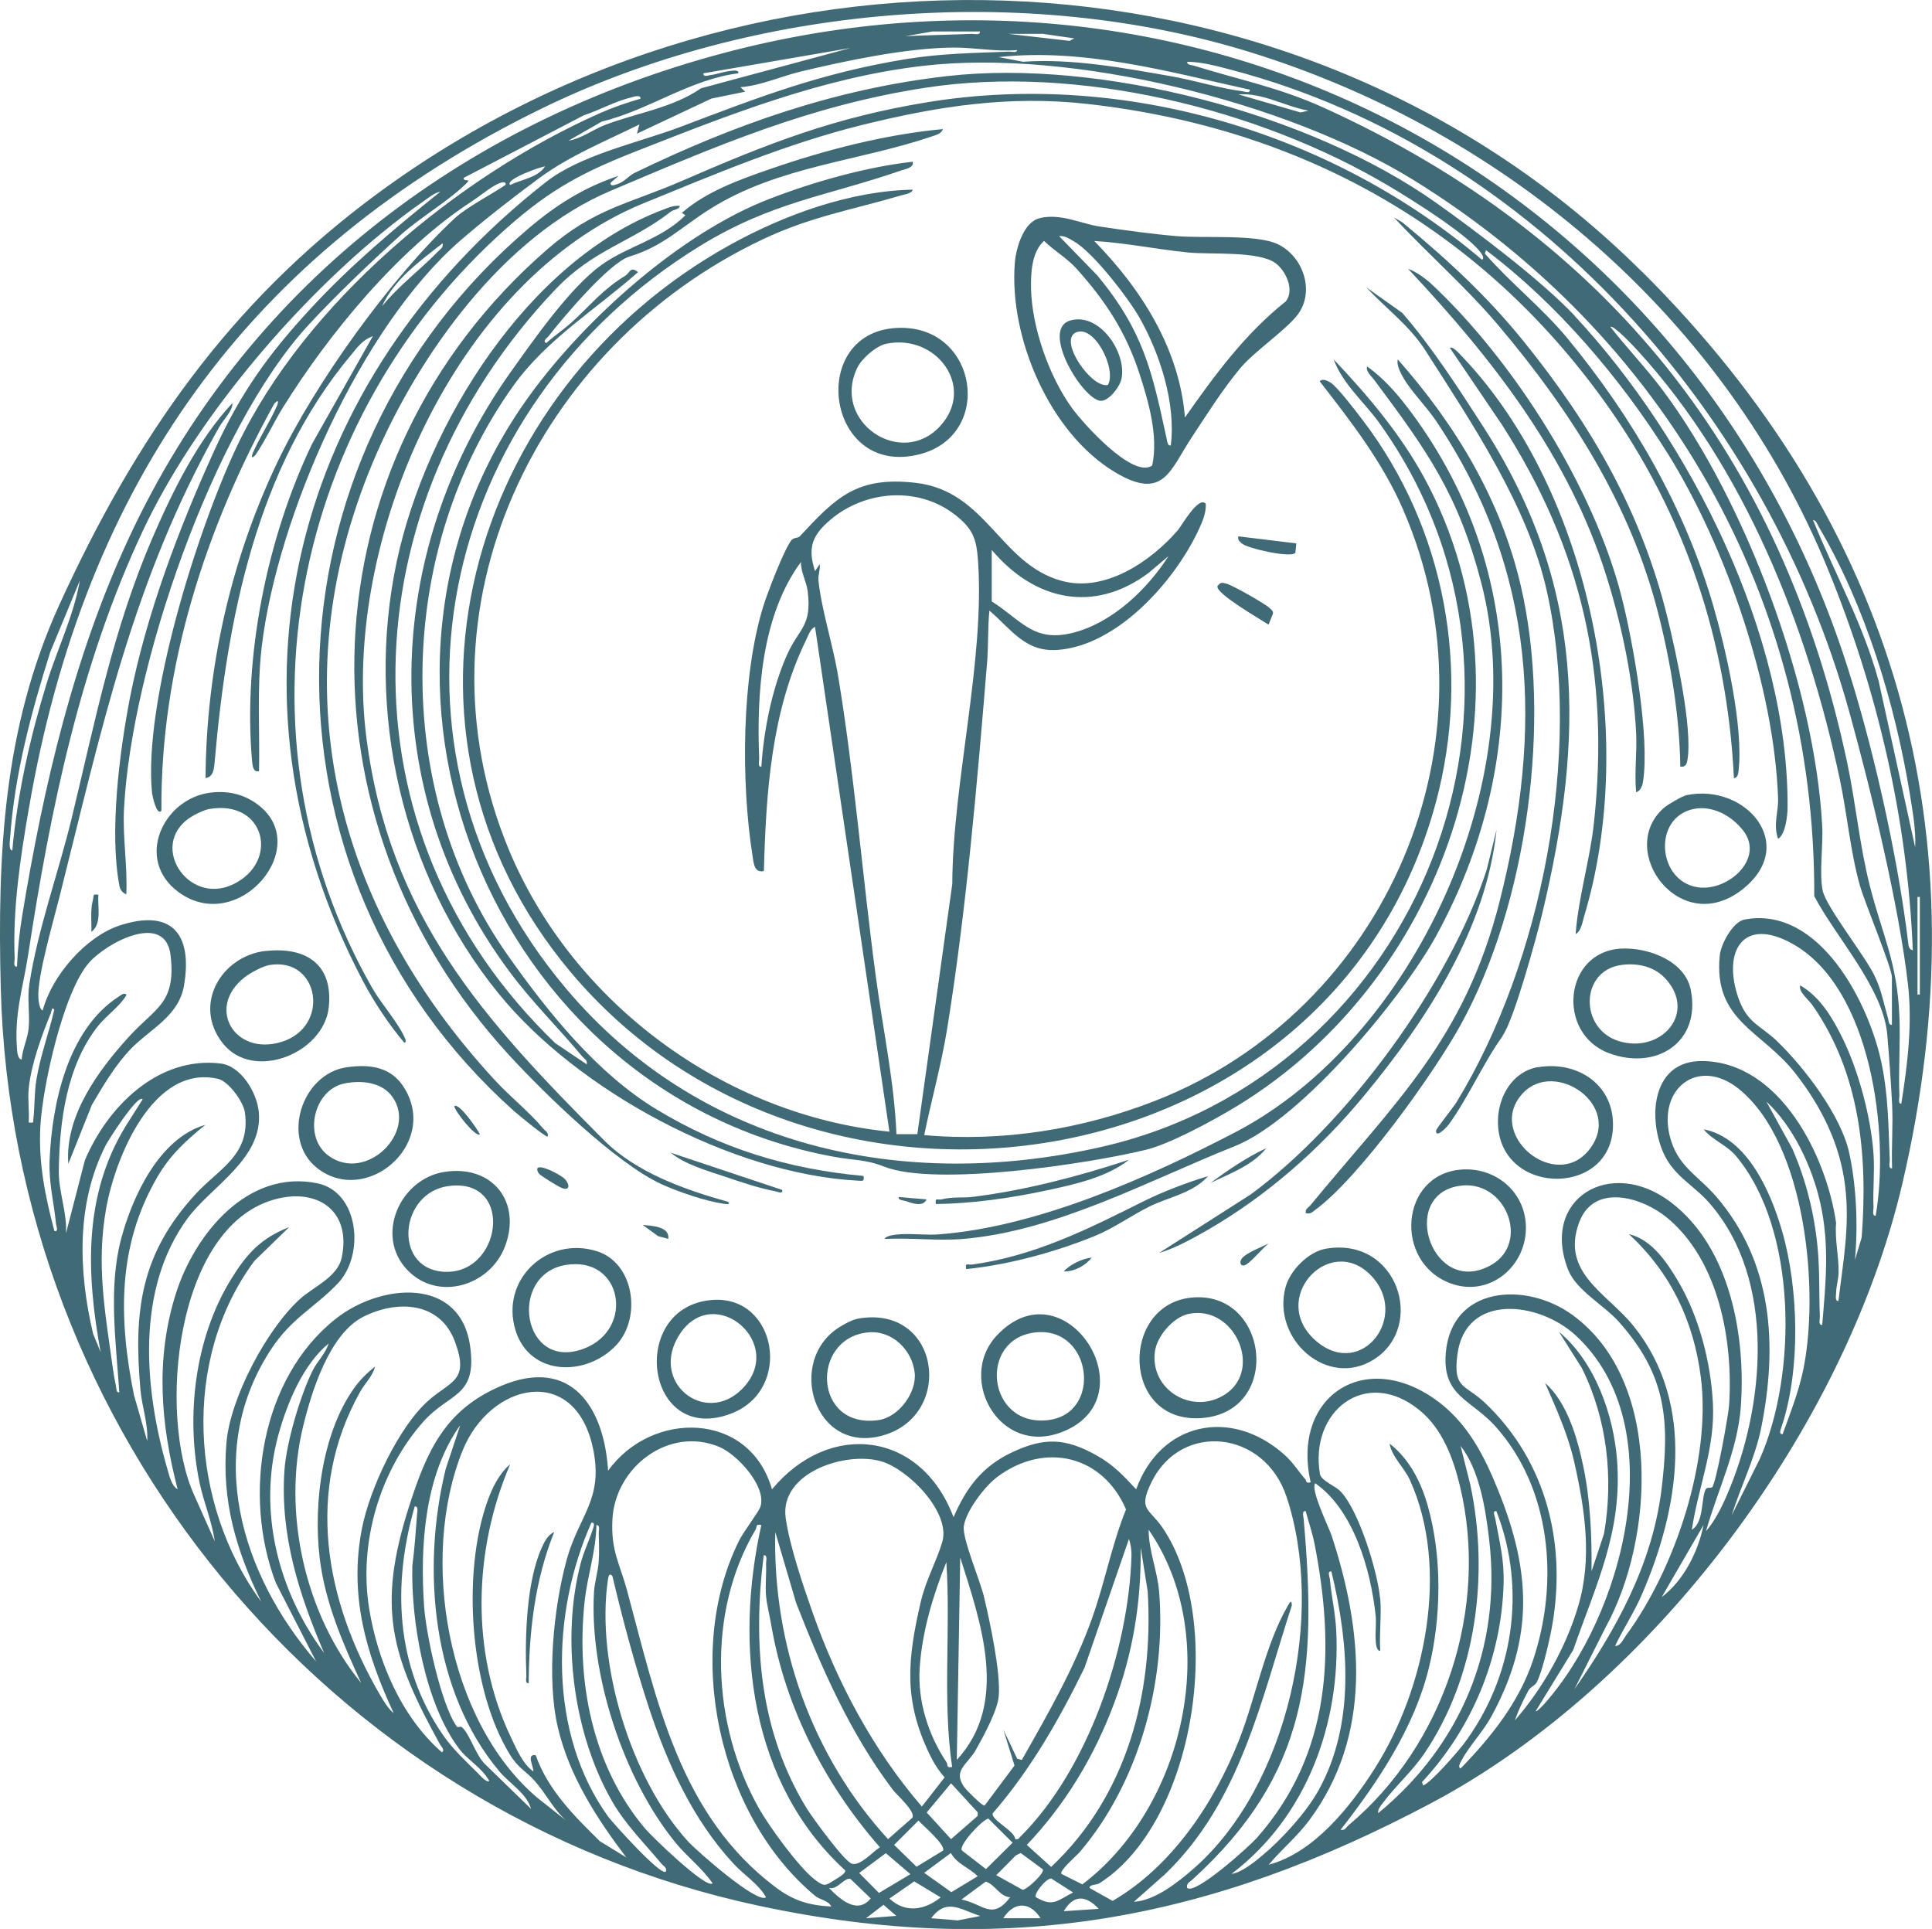<?xml version="1.0" encoding="UTF-8"?>
<svg id="Ebene_2" data-name="Ebene 2" xmlns="http://www.w3.org/2000/svg" viewBox="0 0 123.88 123.68">
  <defs>
    <style>
      .cls-1 {
        fill: #406a75;
      }
    </style>
  </defs>
  <g id="Ebene_1-2" data-name="Ebene 1">
    <g>
      <path class="cls-1" d="M105.3,17.43c16.25,16.18,21.95,36.05,16.66,58.54-3.69,15.65-15.96,32.08-30.17,39.63s-27.32,9.98-43.14,6.59C20.96,116.27.79,91.69.05,63.39c-.22-8.56.15-16.69,3.74-24.58,4.87-10.69,10.89-19.39,20.43-26.41,24.37-17.94,59.4-16.54,81.08,5.04ZM122.65,60.94c-.34-8.41-2.26-16.69-5.45-24.46-6.57-16.03-20.51-28-36.99-33.12-14.48-4.5-31.87-3.04-45.48,3.6C15.84,16.19,5.43,31.1,1.86,51.78c-.55,3.17-1.05,6.45-.92,9.68,0,.18-.11.55.15.52.04-1.1.16-2.23.34-3.31,1.37-8.29,3.29-16.56,6.84-24.19C15.68,18.55,29.51,7.89,46.4,3.4c30.95-8.22,61.68,8.33,71.78,38.51,1.81,5.4,3.49,12.87,4.17,18.5.03.22.03.46.3.52ZM62.84,2.02h-3.06s-1.72.3-1.72.3c1.41-.07,2.84-.09,4.25-.15.18,0,.55.11.52-.15ZM66.79,2.17h-2.16l3.95.45.3-.16-2.09-.3ZM54.64,3.06l-9.54,1.64c-.03.27.32.13.48.11.41-.05.82-.22,1.24-.26.16-.01.56-.11.52.15-3.13.4-5.73,2.36-8.76,3.1l-2.13,1.22c.86-.14,1.56-.71,2.35-1.01,2.05-.78,4.31-1.08,6.15-2.35l9.69-2.61ZM65.23,3.21c-1.38.12-2.74-.17-4.11-.16-2.96.02-6.88.84-9.79,1.54-1.27.31-2.54.9-3.85,1l.3.29-2.16.44-4.78,2.25.16-.59c-2.17,1.07-4.45,1.99-6.41,3.43-1.56,1.14-3.63,2.76-5.08,4.02-6.39,5.55-11.74,17.71-12.73,26.05-.31,2.64-.12,5.3-.17,7.96-.39.12-.42-.39-.45-.67-.58-6.69.97-14.3,3.85-20.31l3.9-6.91c-.68.26-.96.68-1.4,1.21-6.06,7.23-7.94,16.9-8.74,26.01-.04.49-.06,1.03-.59,1.12.04-6.97,1.61-13.97,4.6-20.24,2.43-5.1,7.26-11.81,11.36-15.64.77-.72,2.36-1.53,3.28-2.16.04-.27-.32-.14-.45-.08-.5.21-1.21.81-1.7,1.13-4.69,3.04-9.17,8.47-12.13,13.23-.6.97-1.1,2.07-1.75,3.03-.29.32-.27.09-.16-.16.43-.97,1.08-1.97,1.52-2.96.11-.25.13-.48-.16-.16-4.4,7.94-7.31,16.92-7.24,26.1-.3.37-.58-.96-.6-1.12-.58-5.81,2.92-16.94,5.46-22.28,4.35-9.14,14.12-17.27,23.27-21.33.84-.37,1.71-.67,2.59-.92.02-.29-.45-.12-.6-.08-1.01.23-2.04.82-3.03,1.14l-7.7,4.01c-.09.26.47.05.22.3-1.08,1.11-3,2.23-4.25,3.35-1.83,1.65-4.31,4.02-5.96,5.82-6.14,6.69-11.35,22-11.8,31.02-.09,1.83.23,3.63.15,5.45-.23-.08-.4-.29-.44-.53-.66-3.42,0-8.57.66-12.01,1.06-5.41,3.14-10.9,5.42-15.91,1.68-3.69,3.48-6.19,6.22-9.15,2.53-2.74,5.38-5.13,8.28-7.45-.39.07-.77.4-1.09.62-.92.63-1.85,1.36-2.71,2.06-5.88,4.84-12.02,12.14-15.27,19.04-4.04,8.58-5.94,17.91-7.37,27.24-.33,2.12-.89,3.74-.71,6.01.01.17.05.67.3.67.05-.7.38-1.3.45-2.02.08-.91-.1-1.89.04-2.8.54-3.53,1.85-7.1,2.7-10.58,1.53-6.31,2.64-12.14,5.25-18.17,1.29-2.96,2.86-6.15,5.07-8.51.04.46-.57,1.05-.85,1.54-5.57,9.86-7.52,19.34-10.25,30.17-.37,1.48-1.42,5.08-1.34,6.38,0,.15.07.83.28.84.58-2.21,2.75-4.72,4.93-5.44,3.32-1.09,4.69.52,4.13,3.84-.33,1.98-2.17,2.79-3.4,4.06-1.02,1.06-1.77,2.35-2.51,3.6l-1.51,3.78c-.23-3.07,1.91-5.97,3.87-8.13,1.71-1.89,3.04-2.12,2.69-5.22-.32-2.84-4.06-.86-5.22.44-1.66,1.87-2.98,7.92-3.13,10.45-.14,2.36.3,4.52.9,6.78.28.03.12-.31.1-.48-.14-1.42-.47-2.6-.41-4.08.15-3.62,1.16-8.37,4.43-10.48.13-.08.39-.31.5-.1-.46.76-1.24,1.27-1.79,1.94-2.05,2.55-2.52,6.2-2.55,9.39-.01,1.29.54,2.64.46,3.95l1.21-4.68c1.44-3.43,4.69-6.7,8.71-6.21,1.32.16,2.32,1.88,2.44,3.08.31,3.02-3.08,4.81-4.58,6.87-3.31,4.53-2.77,10.88-1.29,16.01.13.43.26,1.11.67,1.34-1.09-4.21-1.44-8.35-.11-12.56,1.21-3.8,4.59-7.98,9.07-7.06,2.66.55,3.06,4.56,1.32,6.41-1.45,1.53-2.97,2.22-4.28,4.22-4.35,6.61-1.93,14.47,2.88,20.03l-2.58-5.03c-2.14-5.58-1-13.14,3.86-16.96,2.86-2.25,7.99-2.73,8.6,1.82.44,3.26-1.35,2.91-3.02,4.81-2.8,3.17-4.14,7.78-3.46,11.97.55,3.37,2.06,6.94,4.66,9.21.22-.12-.03-.36-.11-.49-3.16-5.73-4.07-8.79-1.98-15.31,1.13-3.51,2.29-6.16,5.89-7.69,4.49-1.9,6.61,1.36,6.86,5.44,2.78-3.88,9.06-3.85,10.51,1.19,3.69-4.44,9.56-3.73,11.64,1.79.82-1.9,1.84-3.26,3.75-4.16,2.06-.97,3.41-.93,5.43.2,1.06.59,1.72,1.3,2.53,2.17,1.55-4.29,6.06-5.27,9.48-2.24.58.51.89,1.05,1.37,1.6.09.11,0,.28.34.19-1.24-5.4,3.34-8.57,7.95-5.34,2.08,1.46,3.17,3.61,4.09,5.9,2.08,5.17,2.28,9.41-.43,14.41-.55,1.02-1.44,1.93-1.93,2.85-.07.14-.27.43-.07.53,1.97-2.02,3.76-4.26,4.66-6.98,1.65-4.96,1.17-10.94-2.42-14.95-1.55-1.73-3.41-1.93-3.19-4.68.34-4.32,5.12-4.64,8.11-2.48,5.81,4.2,5.27,14.34,2.14,20.04l-2,3.97c2.7-3.86,4.98-8.01,5.58-12.77.55-4.46.32-7.38-2.74-10.8-.95-1.06-2.73-2.02-3.24-3.32-1.79-4.57,2.71-7.28,6.58-4.34s4.81,8.71,4.49,13.11c-.21,2.82-1.48,5.32-2.23,7.98.55-.62,1.01-1.54,1.34-2.31,2.44-5.65,3.19-13.78-1.12-18.72-1.02-1.17-2.33-1.75-2.98-3.28-.99-2.34-.65-5.87,2.53-5.83,4.98.06,7.96,6.11,8.57,10.38-.09,1.06.17,2.08.16,3.14,0,.46-.15.87-.16,1.33,0,.17-.09.57.15.53.3-2.52.74-4.81.43-7.36-.33-2.72-1.53-5.1-3.2-7.24-2.14-2.74-5.26-3.34-4.84-7.55.07-.72.84-2.16,1.58-2.3,4.82-.92,8.01,5.39,8.8,9.24.44,2.17.43,4.01.52,6.19,0,.18-.11.55.15.52-.05-1.36.07-2.74,0-4.11s-.19-3.1-.31-4.47c-.26-2.97-3.31-6.26-4.68-8.87.07-19.1-9.59-35.96-25.7-45.92-8.14-5.03-21.94-8.42-31.43-7.32-6.41.74-12.38,3.11-18.29,5.43-3.49,1.37-5.54,2.43-8.36,4.92-13.83,12.19-17.98,32.51-8.67,48.8.57,1,1.71,2.26,2.11,3.26.03.07.04.24-.07.22-.95-1.11-1.95-2.62-2.64-3.93-9.77-18.58-4.48-38.56,11.74-51.26,2.23-1.74,5.94-2.52,8.57-3.51,5.09-1.93,9.07-3.48,14.57-4.37,2.23-.36,4.31-.38,6.54-.47.18,0,.55.11.52-.15ZM80.14,5.75c-5.27-1.16-10.65-2.68-16.11-2.09l1.57.3c3.11-.22,6.41.39,9.5.93,1.5.26,3.08.77,4.56.96.16.02.51.17.48-.11ZM121.91,70.78c.4-2.5.72-5.15.43-7.66-.58-5.07-2.37-12.44-3.75-17.43-5.25-19.03-20.16-36.09-39.63-41.21-.92-.24-1.88-.51-2.83-.52-.04.21.26.2.42.25,2.92.91,5.45,1.39,8.34,2.7,18.23,8.29,29.36,22.32,33.54,41.93.56,2.62.8,5.34,1.46,7.94.81,3.19,1.76,4.9,1.9,8.39.07,1.69-.07,3.39,0,5.08,0,.18-.11.55.15.52ZM83.87,7.09c-1.51-.28-2.89-1.15-4.47-1.04l3.99,1.16.49-.11ZM34.95,10.67c-.26.01-2.6.83-2.24,1.19.73-.36,1.76-.46,2.24-1.19ZM24.51,19.62c1.06-1.3,2.42-2.31,3.58-3.5.16-.16.35-.25.29-.52-1.44,1.12-3.11,2.32-3.88,4.03ZM121.31,65.71v-3.06c0-.59-1.75-4.8-2.05-5.86-.62-2.21-.81-4.53-1.28-6.77-2.09-9.89-6.12-20.06-13-27.57-.19-.21-1.54-1.65-1.72-1.49,1.07,1.37,2.3,2.65,3.34,4.04,5.35,7.14,9.76,19.03,10.24,27.95.07,1.23-.2,3.03.03,4.15.22,1.05,2.69,4.14,3.33,5.47.45.93.58,1.76.86,2.72.05.16.03.45.25.42ZM122.8,54.37c.06-1.16-.16-2.31-.34-3.46-.95-5.8-2.85-12.06-5.84-17.13-.1-.16-.15-.41-.37-.44,1.4,3.45,3.23,6.71,4.21,10.33l2.35,10.7ZM.79,54.52c.32-3.61,1.14-7.25,2.2-10.7.68-2.21,1.73-4.31,2.13-6.6l-1.9,4.59c-1.21,3.84-2.29,7.85-2.57,11.9-.01.18-.12.82.15.82ZM123.1,63.77v-6.26h-.15v6.26h.15ZM120.27,77.94c.9-5.2-.25-14.57-5.32-17.42-3.21-1.8-4.52.5-3.48,3.48.56,1.61,1.43,1.75,2.47,2.75,1.76,1.7,4.1,4.76,4.63,7.16.47,2.17.57,4.67.37,6.87l.43-1.43c.4-5.23-.09-10.49-3.14-14.88-.26-.38-.93-.88-.8-1.29,1.29.75,2.07,2.08,2.72,3.4,1.03,2.11,1.82,5.07,1.98,7.42.08,1.12-.05,2.3,0,3.43,0,.18-.11.55.15.52ZM1.84,69.81c-.07.69.05,1.46,0,2.16.34.02.27.05.3-.22.09-.81.06-1.7.19-2.5.25-1.55.8-2.99,1.15-4.51-.16-.24-.18.12-.22.22-.59,1.45-1.27,3.29-1.42,4.85ZM114.3,91.96c.45-1.23.98-2.61,1.27-3.88,1.14-5.05.28-14.78-4.1-18.28-2.55-2.03-5.18-.05-4.4,3.06.49,1.94,1.8,2.49,2.99,3.88,3.61,4.21,3.93,9.52,2.87,14.8-.39,1.95-1.31,3.75-1.9,5.63l1.81-3.63c2.4-5.4,2.41-14.72-1.52-19.41-.61-.73-1.49-1-2.08-1.72,2.81.54,4.31,4.04,5.03,6.53,1.07,3.71,1.19,8.89-.04,12.56-.05.15-.2.48.08.45ZM9.44,92.41c.07-1.14-.35-2.23-.44-3.36-.44-5.03.03-8.7,3.58-12.53,1.5-1.62,3.51-2.48,3.12-5.21-.1-.68-1.05-1.99-1.73-2.14-4.18-.95-6.59,5.1-7.16,8.29-.65,3.6-.07,6.68.42,10.23.05.36.12.79.2,1.14.04.17,0,.48.22.44-.21-3.18-.71-6.7.11-9.81.73-2.76,2.46-6.49,5.41-7.34-1.27,1.03-2.27,1.94-3.1,3.38-2.56,4.42-2.46,9.08-1.48,13.95l.85,2.95ZM6.46,86.74c-.92-5.01-1.15-10.08,1.62-14.57l1.07-1.69c-.32-.35-2.21,2.64-2.36,2.93-1.92,3.74-1.76,8.12-.82,12.11l.5,1.22ZM116.84,84.95c.23-2.73.48-5.14-.13-7.85-.51-2.27-1.73-4.89-3.45-6.47l1.67,3.03c.87,2.01,1.4,4.11,1.61,6.29.15,1.49.09,2.98.15,4.48,0,.18-.11.55.15.52ZM16.75,102.7c-1.61-3.3-2.55-6.48-2.23-10.21.25-2.86,2.57-7.24,4.69-9.18.87-.8,2.43-1.41,2.7-2.67.64-3.01-1.56-4.51-4.33-3.73-6.35,1.79-7.48,13.8-5.12,18.97l1.31,2.94c-.18-1.28-.7-2.47-.97-3.73-.9-4.3-.31-9.29,2.01-13.06,1-1.63,1.9-2.63,3.73-3.35l-2.23,2.17c-4.7,6.33-4.13,15.62.44,21.85ZM109.78,95.36c.24-.18,1.05-4.63,1.09-5.26.27-4.09-.64-9.25-3.96-12.01-1.62-1.34-4.72-2.26-5.66.3-1.19,3.23,1.82,4.54,3.5,6.64,4.01,5,2.93,11.68.52,17.22-.49,1.14-1.18,2.17-1.71,3.28.33.05.54-.46.72-.7,3.13-4.25,5.45-11.23,4.78-16.51-.46-3.63-1.93-6.7-4.61-9.19,1.46.34,2.44,1.81,3.16,3.03,1.33,2.26,2.08,5.15,2.22,7.78.16,2.9-.92,5.32-1.35,8.14.79-.46.59-2.04.89-2.59.09-.16.32-.06.41-.13ZM25.25,109.86c-1.78-3.84-2.87-7.55-2.05-11.82.49-2.54,2.34-6.53,4.28-8.25,1.44-1.27,2.63-1.23,1.69-3.77s-3.66-2.7-5.86-1.6-3.34,4.84-3.87,7.02c-1.36,5.55.12,12.08,3.72,16.47-1.18-2.55-2.32-5.18-2.66-8-.43-3.54.18-8.37,2.45-11.23.31-.38.71-.76,1.1-1.06-.15.62-.68,1.1-.97,1.64-3.53,6.33-2.24,13.34,1.25,19.35.24.41.55.94.92,1.24ZM98.49,109.71c.05.06.45-.37.52-.45,5.05-5.63,8.35-17.81,2.01-23.65-2.35-2.16-7.04-2.73-7.57,1.23-.3,2.23.5,1.91,1.75,3.09,4.04,3.82,5.32,9.29,4.25,14.7-.15.75-.58,2.63-.92,3.24-.13.24-.39.27-.53.53-.32.59-.65,1.27-.86,1.9,1.8-2.07,3.28-4.7,4.06-7.34.9-3.03.43-6.17-.26-9.22-.4-1.77-1.15-3.42-1.87-5.07,1.4,1.23,2.05,3.46,2.43,5.25.48,2.23.57,4.56.55,6.83l.8-2.41c.62-3.58.2-7.36-1.42-10.62l-1.47-2.33c2.31,1.93,3.51,5.32,3.73,8.28.33,4.57-1.35,7.91-2.81,12.11l-2.41,3.93ZM20.78,105.98c-1.61-3.77-2.83-7.54-2.54-11.72.12-1.76,1.02-4.81,1.81-6.39.3-.6.83-1.09,1.02-1.73-1.67,1.38-2.68,3.88-3.24,5.93-1.3,4.84,0,9.93,2.94,13.9ZM40.17,119.11c-1.9-2.51-3.67-5.23-4.4-8.35s-.28-7.68.57-10.77c.79-2.86,2.38-3.85,1.68-7.14-1.16-5.44-6.6-4.21-8.36.16-2.77,6.86-1.01,17.3,4.76,22.23l1.87,1.48c-.81-.72-1.3-1.75-2.01-2.54-.61-.68-1.05-.8-1.59-1.69-2.58-4.2-3.08-11.64-1.43-16.25.3-.84.75-1.77,1.45-2.35-2.35,5.47-2.55,12.06.04,17.48.36.75.76,1.73,1.45,2.21.02-.31-.48-1.14.15-1.04.78,2.22,2.48,3.91,4.11,5.51l1.71,1.05ZM88.5,102.48c.09,1.08-.07,2.27,0,3.36-.22.03-.27-.39-.28-.54-.06-.59.05-1.2-.02-1.77-.31-2.88-1.41-6.72-3.87-8.43-.31.42.85,2.77,1.05,3.35,2.02,6.14,2.63,12.8-1.43,18.26-.77,1.04-1.77,1.86-2.6,2.85,2.9-.76,5.28-3.76,6.83-6.22,3.21-5.08,4.79-12.78,2.23-18.43-.37-.83-1.15-1.46-1.31-2.35,1.28.99,2.03,2.49,2.46,4.03.91,3.24.86,7.1.06,10.35-.94,3.84-3.26,7.31-5.66,10.38.28.07.35-.16.52-.3,6.14-5.15,9.02-13.91,7.13-21.75-.43-1.78-1.13-3.67-2.6-4.86-3.45-2.81-7.08.1-6.37,4.13.12.42.99.74,1.31,1.08,1.18,1.21,2.39,5.18,2.54,6.86ZM34.05,115.98c-.27-.99-1.37-1.62-2.01-2.38-4.35-5.16-5.03-13.03-3.46-19.42l.93-2.8c-2.29,3.19-2.58,7.73-2.32,11.57.12,1.8,1.08,6.29,2.09,7.74.08.11.24-.05.37.08.52.51.88,1.84,1.5,2.39l2.91,2.83ZM53.3,122.24c-.19-.4-.72-.42-1.03-.68-6.19-5.14-8.46-15.55-4.89-22.76.3-.61,1.27-1.85,1.38-2.2.41-1.29-1.49-3.34-2.62-3.82-3.23-1.37-6.69,1.28-6.87,4.62-.11,2.06.47,2.84.94,4.59,1.91,7.05,3.36,14.42,9.58,19.06,1.12.83,2.12,1.12,3.5,1.19ZM72.69,121.94c1.38-.08,2.85-1.26,3.88-2.16,6.05-5.32,8.42-16.32,5.92-23.82-1.42-4.26-6.73-4.81-8.64-.96-.91,1.84-.17,1.69.69,2.95,4.04,5.93,2.13,18.86-4.03,22.79-.23.15-.64.06-.65.31l1.48.83c3.79-2.2,6.5-6.26,8.09-10.27,1.07-2.69,1.69-6.16,3.14-8.64.11-.18.25-.49.26-.03-1.98,6.11-3.32,12.61-8.13,17.23l-2.02,1.79ZM88.35,116.27c5.31-4.35,7.94-10.62,7.14-17.51-.23-1.98-.61-4.48-1.84-6.06l.63,2.51c1.22,5.76.38,12.31-2.96,17.23-.78,1.15-1.86,2.09-2.65,3.16-.15.2-.34.39-.3.67ZM59.11,115.83l1.46-1.87c-.41-.46-.72-.96-.98-1.51-1.67-3.47-1.4-6.08-.55-9.75.33-1.41,1.02-2.61,1.38-3.84.55-1.9-2.17-4.63-3.87-5.15-2.3-.7-6.59.71-6.17,3.63.25,1.77,1.11,4.31,1.72,6.04,1.58,4.49,3.9,8.85,7.01,12.45ZM65.52,112.84c1.68-2.96,3.38-5.91,4.52-9.13.81-2.28,1.25-4.68,2.16-6.93-1.48-3.46-5.18-4.35-8.22-2.11-.82.6-2.04,2.19-2.18,3.19-.11.77,1.04,3.46,1.29,4.51.38,1.58,1.08,4.86.95,6.38-.08.93-.99,2.6-1.47,3.45-.54.95-1.54,1.33-.7,2.44.12.15,1.15,1.21,1.27,1.12l1.91-2.56-.71-2.29.88,1.85.31.09ZM31.37,114.19c-.46-.85-1.36-1.32-1.91-2.04-2.2-2.88-3.12-8.22-3.02-11.76.14-1.08.22-2.19.3-3.28.01-.16.11-.56-.15-.52-1.45,5.04-1.22,10.26,1.82,14.66.6.87,1.45,1.67,2.21,2.42.13.13.59.67.75.52ZM76.12,121.05c.51.47,3.99-2.67,4.47-3.21,4.8-5.44,5.03-12.07,3.69-18.9-.14-.69-.38-1.37-.56-2.05-.27-.03-.14.33-.13.5.86,9.73.33,16.35-7.16,23.15-.17.15-.37.22-.31.51ZM93.8,111.89c3.24-4.28,4.11-9.97,2.15-15-.28-.03-.11.3-.08.45.28,1.54.59,2.63.54,4.25-.15,4.72-2.03,9.24-5.23,12.67l.07.22c.47-.15,2.17-2.1,2.55-2.6ZM42.7,120c.07-.28-.16-.35-.3-.52-1.09-1.31-2.31-2.51-3.16-4-2.48-4.32-3.26-10.38-2.02-15.2.21-.8.54-1.46.78-2.2.05-.15.2-.48-.08-.45-2.59,5.81-2.77,13.51,1.07,18.84.27.37,3.4,3.86,3.7,3.53ZM45.69,120.75c-.68-.99-1.62-1.68-2.38-2.61-3.34-4.1-5.54-10.82-5.22-16.1.04-.61.26-1.31.3-1.93.04-.55.02-1.24,0-1.8,0-.18.11-.55-.15-.52-.02,1.64-.57,3.22-.75,4.85-.56,5.14.49,10.6,3.88,14.61.42.5,3.89,3.86,4.32,3.51ZM48.82,97.78c-.4-.08-.26.1-.37.29-3.17,5.35-2.8,12.52.2,17.85.65,1.17,2.58,3.82,3.6,4.6.65.49.67.38,1.33-.02.14-.09.68-.39.61-.58-6.1-5.58-7.11-14.4-5.37-22.15ZM106.55,102.4c1.41-1.06,2.34-2.92,2.68-4.62l-2.68,4.62ZM68.06,120.15l1.34.67c6.54-4.94,9.04-15.82,4.25-22.74,0,1.33.56,2.64.67,3.95.48,5.79-1.3,12.27-5.07,16.7-.21.25-1.34,1.2-1.19,1.42ZM58.5,116.55c.23-.39-.99-1.46-1.24-1.78-2.73-3.6-4.57-7.79-6.21-11.99l-1.34-4.55c-.17,7.23,2.35,14.36,7.23,19.69l1.55-1.36ZM65.08,117.91c.23.06.24-.04.36-.16,4.32-4.31,6.92-11.95,7.11-17.96.01-.39-.04-.75-.16-1.12l-2.85,8.26c-1.62,3.32-3.46,6.54-5.89,9.34-.11.42,1.46,1.15,1.44,1.65ZM73.14,99.27c.04,3.43-.49,6.68-1.68,9.88-1.27,3.42-3.12,6.51-5.62,9.14l1.56,1.41c4.85-4.55,6.59-11.14,6.19-17.67l-.44-2.76ZM48.97,99.72c-.71,5.65-.27,11.32,2.77,16.25.37.59,2.41,3.4,2.89,3.53.54.15,1.34-.78,1.79-1.06-3.5-3.98-6.06-8.95-6.96-14.21-.1-.6-.29-1.33-.34-1.9-.06-.67.03-1.4,0-2.09,0-.18.11-.55-.15-.52ZM61.35,112.84c3.38-3.66,1.54-8.81.22-12.98l-.22,12.98ZM61.05,113.29c-.63-4.33-.08-8.76-.37-13.13-.86,2.13-1.56,4.48-1.71,6.79-.14,2.12.55,4.29,1.72,6.04.11.17-.04.39.37.3ZM78.95,120.15c.64-.07,1.5-.77,2.01-1.2,1.24-1.03,2.81-2.76,3.59-4.17,2.36-4.27,1.93-9.45.82-14.02-.28-.03-.12.31-.1.48.1,1.08.36,2.25.41,3.32.29,5.94-1.91,11.96-6.72,15.59ZM39.27,101.06c-.21-.26-.26.03-.29.23-.79,5.35,1.48,12.78,5.14,16.78.54.59,4.43,4.02,5,3.58-.48-.86-1.4-1.41-2.09-2.16-2.6-2.81-4.21-6.35-5.41-9.96-.9-2.74-1.69-5.67-2.35-8.47ZM62.69,116.42v-.22s-1.71-1.86-1.71-1.86l-1.56,1.87,1.56,1.71,1.71-1.49ZM61.67,118.64l1.55,1.2,1.71-1.69-1.56-1.55c-.45.13-1.89,1.7-1.7,2.04ZM60.46,118.66c.24-.32-1.33-1.66-1.57-1.93l-1.56,1.56,1.44,1.4,1.69-1.03ZM58.37,120.16l-1.57-1.34-1.71,1.27,1.27,1.28,2.01-1.2ZM62.69,120.3c-.54-.55-1.33-.78-1.72-1.49l-1.71,1.27,1.74,1.24,1.69-1.02ZM66.87,119.86l-1.42-1.05-.31.15-1.26,1.27,1.69.94c.31-.03,1.44-1.1,1.29-1.31ZM53.15,121.05c.72.73,1.82,1.73,2.68.67l-1.3-1.25c-.4-.11-.83.73-1.39.58ZM68.81,121.34l-1.41-.9c-.33,0-1.13.99-.98,1.2,1.12.66,1.37.21,2.39-.3ZM60.31,121.65l-1.69-1.02-1.59,1.1c1.03.96,2.26.74,3.28-.07ZM64.78,121.65c-.69-.05-.95-.8-1.57-1.01l-1.56,1.15c1.4.28,1.96,1.38,3.13-.15ZM70.45,122.39c-.81-.87-1.6-.94-2.24.15l2.24-.15ZM57.47,122.84l-.82-.71-1.12.86,1.94-.15ZM66.72,122.99c-.69-1.08-1.7-1.08-2.39,0h2.39ZM62.84,122.84c-1.18-.36-2.14-1.2-3.13.15l1.7.14,1.43-.28Z"/>
      <path class="cls-1" d="M58.52,12.16c-.03.24-.54.31-.75.37-3.18.94-5.73,1.34-8.83,2.8-14.6,6.88-22.73,23.77-16.3,39.18,4.1,9.82,13.8,16.98,24.39,18.05l-4.77-32.37c-.31.14-.43.56-.57.84-2.24,4.58-2.57,9.79-2.71,14.82-.63.14-.66-.55-.73-.99-.74-4.68-.71-11.46.69-15.98.26-.84,1.34-3.68,1.82-4.26.14-.16.41-.11.53-.24,2.31-2.49,3.66-3.86,7.44-3.42,4.54.53,5.39,5.22,9.37,6.29,2.75.74,5.68-1.24,7.42-3.25.27-.32,1.31-2.2,1.79-1.71.05.61-.25,1.25-.51,1.8-1.54,3.23-5.17,7.3-8.98,7.58-2.08.16-2.98-1.33-4.38-2.52-.11,1.09-.06,2.28-.15,3.35-.63,7.66-1.34,15.97-2.57,23.53-.37,2.26-1,4.51-1.46,6.75,5.04.45,10.12-.37,14.81-2.2,14.85-5.8,22.33-23.1,15.9-37.9-1.32-3.05-3.33-5.63-5.35-8.23.17-.2.5-.04.68.07.42.24,1.69,1.91,2.07,2.41,5.31,6.96,6.97,16.06,4.7,24.51-6.6,24.54-39.66,29.7-55.47,10.9-12.97-15.42-6.64-37.3,10.19-46.63,3.5-1.94,7.71-3.47,11.73-3.55ZM58.82,72.72l2.24-16.04c.03-6.53,2.1-14.33,1.65-20.74-.1-1.39-.32-2.02-1.43-2.9-2.36-1.88-5.8-1.62-8.05.3-1.17,1-1.45,1.79-.97,3.28l.3-.45c.05.36-.12.7-.08,1.05.18,1.81.93,4.14,1.25,6.06,1.06,6.36,1.57,12.94,2.43,19.35.45,3.36,1.18,6.71,1.32,10.09h1.34ZM63.59,35.28v3.28c1.9,1.2,2.68,2.66,5.22,2.01s4.77-2.81,6.12-4.92l-1.29,1.09c-3.53,2.63-7.32,1.75-10.04-1.47ZM48.82,49.15c.15-2.32.68-4.98,1.62-7.11.78-1.78,1.63-1.84,1.35-4.13-.08-.64-.45-1.22-.43-1.88-2.54,3.43-2.85,8.46-2.68,12.61,0,.18-.11.55.15.52Z"/>
      <path class="cls-1" d="M100.98,20.27c7.39,7.93,13.7,20.44,13.64,31.5,0,.51-.14,1.76-.61,2.01-.33-.92.04-1.76,0-2.61-.25-7.09-3.31-16.05-7.05-22.05-3.02-4.83-7.13-9.66-11.68-13.08l-.07.22c1.67,1.91,3.68,3.48,5.3,5.44,4.18,5.07,7.53,10.85,9.36,17.19.8,2.76,1.92,7.69,1.61,10.49-.03.22-.03.46-.3.52-.43-8.79-3.13-16.93-8.23-24.06-8.01-11.2-19.48-17.63-33.18-19.17-5.03-.57-9.57.13-14.44,1.33s-9.45,3.15-14.06,5.03c-12.15,4.97-19.38,21.7-17.78,34.24,1.46,11.46,7.51,18.09,15.25,25.85,2.04,2.05,5.18,3.17,7.93,3.93.24.21-.16.15-.28.13-1.17-.17-2.88-.76-3.97-1.25-2.93-1.35-7.51-5.81-9.77-8.27-13.96-15.17-13.26-38.05,2.46-51.69,3.02-2.62,5.18-2.88,8.61-4.37,5.5-2.39,9.77-4.08,15.83-5.06,12.54-2.02,25.85,1.94,35.46,10.1.11.02.1-.16.07-.22-.5-1.12-4.83-3.79-6.07-4.52-8.39-4.97-19.92-7.76-29.64-6.28-7.44,1.14-13.41,3.73-20.23,6.62s-12.32,10.45-15.24,17.42c-6.03,14.4-2.47,28.47,7.86,39.63.95,1.03,2.18,2,3.06,3.06.14.17.36.24.3.52-.09.1-1.97-1.46-2.17-1.64-17.16-15.34-16.45-41.84.97-56.61,1.77-1.5,3.54-2.61,5.75-3.35l-.52.45c-.03.27.31.13.45.08.47-.17.72-.53,1.08-.71,6.42-3.11,12.86-5.39,20.04-6.21,9.85-1.12,23.26,2.38,31.36,8.12,2.62,1.86,6.82,5.03,8.91,7.27Z"/>
      <path class="cls-1" d="M58.52,10.37c.11.37-.46.47-.71.55-4.83,1.67-8.29,2.01-12.91,4.84-16.85,10.34-21.71,32.08-8.6,47.63,8.59,10.18,21.58,13.04,34.31,10.15,20.44-4.65,30.24-29.16,17.81-46.45-.94-1.3-2.35-2.5-2.9-4.04,2.19,2.31,4.26,4.76,5.79,7.56,7.82,14.37,1.13,32.71-12.55,40.64-1.34.78-3.83,2.12-5.28,2.47-3.68.9-13.5,2.38-16.79,1.08-1.22-.48-1.95-.39-3.27-.64-21.95-4.05-32.7-30.65-19.42-48.86,3.57-4.9,9.66-10.36,15.34-12.55,2.82-1.09,6.17-2.04,9.18-2.38Z"/>
      <path class="cls-1" d="M60.46,8.28c-.11.32-.5.39-.78.49-4.64,1.57-9.75,1.89-14.07,4.58-1.92,1.19-3.06,2.44-5.25,3.1-1.28.38-4.29,3.95-5.19,5.11-.09.12-.4.29-.15.44.54-.48,1.2-.93,1.72-1.41,1.24-1.14,1.89-2.01,3.35-2.91.3-.18.32-.64.82-.23-2.7,2.39-5.83,4.28-7.97,7.25-7.59,10.57-7.89,25.92-.36,36.58,2.57,3.64,5.71,7.55,9.53,9.86,4.16,2.51,8.41,3.81,13.26,4.26.06.38-.06.31-.37.3-8.07-.42-17.99-5.78-23.04-12.01-6.18-7.61-8.56-18.09-6.52-27.69,1.87-8.78,8.41-19.32,17.11-22.57.34-.13.66-.27,1.04-.23-.02.24-.37.21-.59.38-2.49,1.94-4.94,2.4-7.39,4.98-13.22,13.91-14.12,34.74,0,48.33l2.01,1.35c.06-.28-.16-.35-.3-.52-1.54-1.85-3.2-3.46-4.68-5.46-8.57-11.54-8.15-26.76.08-38.37,1.48-2.08,3.81-5.42,5.8-6.87,1.72-1.25,3.86-1.65,5.43-3.22l-.23-.15c1.59-1.39,3.74-2.15,5.74-2.84,3.47-1.2,7.31-2.19,10.97-2.53Z"/>
      <path class="cls-1" d="M66.68,13.98c1.37-.31,2.59.36,3.86.55,1.54.23,3.37.48,4.91.61,1.74.15,5.12-.14,6.49.52,1.55.75,2.35,2.85,1.37,4.37-.64.99-2.79,2.41-3.76,3.55-1.09,1.29-2.2,3.04-3.14,4.47-1.39,2.1-1.8,4.09-4.91,2.23-4.2-2.51-6.81-8.64-6.43-13.42.07-.93.56-2.64,1.6-2.87ZM75.07,28.57c.34-2.67-.68-5.87-2.01-8.21-.72-1.26-2.99-4.21-4.21-4.89-.3-.17-.57-.37-.94-.33l2.46,2.53c2.95,3.58,3.49,6.09,4.44,10.48.03.14.05.45.26.41ZM66.94,15.45c-.79.71-.85,2.06-.83,3.06.06,2.51,1.16,5.63,2.63,7.66.67.92,3.88,4.55,5.14,3.68.41-1.92-.25-4.16-.86-6.02-.86-2.59-2.17-4.58-3.99-6.6-.65-.72-1.41-1.12-2.09-1.79ZM75.97,26.78c1.91-2.72,3.85-5.37,6.48-7.46.57-.74,0-1.96-.67-2.45-1.09-.79-4.14-.54-5.58-.68-2.02-.2-4.02-.62-6.04-.74,3.02,3.08,5.47,6.92,5.82,11.33Z"/>
      <path class="cls-1" d="M56.73,79.43c.07-.22.77-.28.97-.29.83-.06,1.72.07,2.54,0,6.31-.49,13.37-3.63,18.96-6.54,11.52-6,19.06-22.63,15.78-35.23-1.47-5.66-3.46-8.45-6.85-12.99-.15-.21-.61-.62-.46-.88.97.7,1.8,1.61,2.52,2.55,7.73,10.05,7.92,22.95,1.9,33.95-2.2,4.01-8.66,11.79-12.92,13.49-5.46,2.17-11.48,5.47-17.46,5.95-1.61.13-3.37-.09-4.99,0Z"/>
      <path class="cls-1" d="M83.73,77.79c-.06-.28.16-.35.3-.52,5.47-6.64,9.89-10.65,12.13-19.49,2.79-11.04,2.39-21.15-4.07-30.78-.63-.94-1.62-1.91-2.12-2.8-.15-.27-.45-.83-.34-1.15,3.72,4.21,6.59,8.97,7.88,14.49,2.01,8.62.44,20.39-3.85,28.17-1.74,3.15-6.5,9.79-9.32,11.86-.2.15-.3.28-.6.22Z"/>
      <path class="cls-1" d="M96.36,66.41c-1.26,1.75-2.17,3.89-3.47,5.7-.09.12-.84.93-.81.38,0-.11,1.11-1.49,1.31-1.82,5.48-8.96,8.09-22.41,5.8-32.74-1.21-5.47-4.81-10.79-7.8-15.47-1.01-1.58-2.53-2.69-3.79-4.04l2.31,1.64c1.87,2.14,3.64,4.88,5.21,7.32,6.54,10.16,6.52,19.78,3.74,31.31-.35,1.45-1.79,6.71-2.51,7.71Z"/>
      <path class="cls-1" d="M107.74,49.15c-.04-3.21-.62-6.72-1.42-9.84-1.77-6.98-5.63-12.98-10.22-18.42-2.1-2.49-4.5-4.56-6.71-6.94l.52.3c2.9,2.39,5.46,4.75,7.83,7.69,4.33,5.37,7.52,10.9,9.18,17.67.53,2.17,1.64,7.13,1.27,9.17-.05.26-.16.42-.45.37Z"/>
      <path class="cls-1" d="M57.72,21.02c4.99-.06,6,6.87,1.27,8.1-6.1,1.59-7.3-8.04-1.27-8.1ZM56.83,22.04c-.65.13-1.59.96-1.87,1.56-1.65,3.45,2.84,6.47,5.34,3.7,2.27-2.5-.27-5.92-3.47-5.26Z"/>
      <path class="cls-1" d="M39.52,86.24c-1.92,2.05-5.56,2.02-6.47-.96-.98-3.23,2.02-6.05,5.21-5.06,2.42.75,2.89,4.27,1.26,6.02ZM36.25,81.11c-3.7.64-2.77,6.86,1.19,5.36,3.3-1.25,2.46-5.99-1.19-5.36Z"/>
      <path class="cls-1" d="M63.94,85.6c4.26-4.47,9.53,3.55,4.6,6.02-4.28,2.14-7.31-3.18-4.6-6.02ZM66.39,85.43c-3.71.41-3.1,6.11.84,5.62,3.49-.44,2.78-6.02-.84-5.62Z"/>
      <path class="cls-1" d="M17.02,60.98c2.58-.3,4.36.84,4.06,3.61-.32,2.95-4.84,4.77-6.79,2.31s-.12-5.59,2.73-5.93ZM17.31,61.87c-.47.07-1.22.49-1.61.78-2.53,1.96-.64,5.09,2.36,4.15,3.15-.98,2.41-5.43-.75-4.93Z"/>
      <path class="cls-1" d="M55.05,84.54c5.2-.88,6.16,6.1,1.65,7.47s-6.38-4.84-2.79-6.97c.33-.2.76-.43,1.14-.5ZM55.65,85.43c-3.7.37-3.5,6.23.69,5.62,1.28-.18,2.45-1.77,2.31-3.03-.16-1.48-1.47-2.75-3-2.59Z"/>
      <path class="cls-1" d="M85.03,80.06c4.59-.77,6.41,4.98,3.07,7.1-2.99,1.9-6.57-1.31-5.67-4.63.29-1.08,1.47-2.28,2.6-2.47ZM87.85,81.72c-2.66-2.64-6.55,1.61-3.45,4.27,2.93,2.5,6.07-1.67,3.45-4.27Z"/>
      <path class="cls-1" d="M76.38,83.2c4.97-.51,5.88,7.31.7,7.72s-5.28-7.25-.7-7.72ZM76.23,84.24c-1,.2-2.06,1.44-2.18,2.44-.31,2.45,2.43,4.08,4.51,2.72,2.44-1.59.6-5.75-2.33-5.16Z"/>
      <path class="cls-1" d="M93.69,74.99c2.19-.17,4.1,1.41,4.15,3.64.06,2.56-2.33,4.57-4.82,3.66-3.67-1.35-3.26-6.99.67-7.3ZM93.53,76.04c-3.88.65-1.67,7.19,2.08,5.07,2.55-1.44.92-5.57-2.08-5.07Z"/>
      <path class="cls-1" d="M108.15,50.98c3.78-.77,7.17,3.16,3.62,6.01-4.03,3.24-8.2-2.49-5.06-5.21.25-.21,1.14-.73,1.44-.8ZM108.59,51.87c-2.65.56-2.31,4.65.28,5.02,1.95.28,4.3-1.86,2.9-3.64-.73-.94-1.96-1.63-3.18-1.38Z"/>
      <path class="cls-1" d="M28.5,75.14c3.04-.48,4.97,1.89,3.88,4.78-.95,2.5-4.26,3.56-6.24,1.53-2.14-2.2-.5-5.86,2.35-6.31ZM28.8,76.04c-3.16.39-3.61,5.16-.49,5.49,3.84.4,4.76-6.02.49-5.49Z"/>
      <path class="cls-1" d="M98.6,68.43c2.58-.44,4.97,1.16,4.82,3.92-.25,4.51-7.49,4.27-7.37-.55.04-1.53.95-3.1,2.56-3.38ZM97.65,70.09c-2.45,2.61,2.09,6.41,4.27,3.6s-2.21-5.8-4.27-3.6Z"/>
      <path class="cls-1" d="M103.98,60.82c1.69-.08,4.06.78,4.43,2.64.68,3.37-2.22,5.21-5.26,4.06-3.38-1.28-2.87-6.53.82-6.7ZM103.97,61.87c-2.67.36-2.7,4.09-.18,4.88,2.66.83,5.01-1.72,3.05-3.95-.73-.83-1.81-1.07-2.87-.93Z"/>
      <path class="cls-1" d="M101.03,59.89c.18-2.39.91-4.71,1.17-7.1,1.03-9.54-.74-17.52-5.89-25.55l-3.34-4.93c.16-.16.7.47.82.59,8.3,8.75,11.24,24.42,7.79,35.83-.11.37-.19.97-.55,1.16Z"/>
      <path class="cls-1" d="M13.43,50.83c1.08-.15,2.09.05,2.98.67,3.82,2.66-1.09,8.54-4.96,5.7-2.82-2.07-1.01-5.95,1.98-6.37ZM13.43,51.87c-.3.05-.69.24-.96.38-3.14,1.7-.48,5.9,2.5,4.44s2.02-5.43-1.54-4.82Z"/>
      <path class="cls-1" d="M22.23,68.43c1.55-.22,2.91-.01,3.74,1.4,2.12,3.62-2.55,7.52-5.65,5.05-2.33-1.86-.97-6.04,1.91-6.45ZM22.08,69.47c-1.99.41-2.67,3.46-.99,4.65,2.39,1.71,5.67-1.52,4.08-3.78-.68-.97-2.01-1.09-3.09-.87Z"/>
      <path class="cls-1" d="M45.66,83.35c4.15-.33,5.22,5.8,1.18,7.3-5.5,2.05-6.59-6.87-1.18-7.3ZM47.57,89.07c2.9-2.9-1.74-6.85-3.95-3.58-2.07,3.08,1.56,5.97,3.95,3.58Z"/>
      <path class="cls-1" d="M104.91,50.79c-.12-1.24.06-2.53,0-3.8-.17-3.31-.91-6.88-1.9-10.03-2.39-7.67-7.3-13.95-12.72-19.72.53.18,1.17.66,1.57,1.04,5.25,4.94,10.32,12.97,12.11,19.96.74,2.89,1.83,9.04,1.38,11.88-.04.26-.16.59-.44.68Z"/>
      <path class="cls-1" d="M74.33,80.33l5.87-3.75c6.21-4.56,12.74-13.47,15.13-20.82l.63-2.57c-.66,6.38-4.5,12.24-8.5,17.07-2.81,3.4-6.2,6.39-10.04,8.61-.93.53-2.08,1.17-3.08,1.46Z"/>
      <path class="cls-1" d="M77.46,75.41c-.99,1.11-2.52,1.33-3.78,1.96-1.19.59-2.24,1.37-3.49,1.88-2.52,1.03-5.54,1.85-8.24,2.12-.07-.44.09-.26.37-.29,4.03-.55,7.47-2.29,11.01-4.06,1.25-.62,2.8-1.21,4.13-1.61Z"/>
      <path class="cls-1" d="M72.39,74.36c-1.42,1.14-3.6,1.61-5.4,1.99-2.26.48-4.68.82-6.98.85-.07-.45.11-.24.36-.3.76-.19,1.37-.07,2.08-.17,3.37-.43,6.72-1.31,9.94-2.37Z"/>
      <path class="cls-1" d="M81.34,40.05c-.48-.32-3.37-1.97-3.28-2.46.21-.29.3-.24.6-.16.36.09,2.52,1.31,2.76,1.57.1.1.23.17.2.35l-.28.7Z"/>
      <path class="cls-1" d="M83.12,34.84l-.06.6c-.25.36-3.07-.27-3.44-.6-.15-.14-.27-.22-.22-.45l3.72.45Z"/>
      <path class="cls-1" d="M50.16,76.3c.03.28-.3.11-.45.08-1.06-.2-2.21-.59-3.24-.94-1.13-.38-2.56-.78-3.46-1.53l7.16,2.39Z"/>
      <path class="cls-1" d="M34.54,75.23c-.53-.91,1.34.03,1.66.35.31.3.39.79-.15.6-.24-.08-1.43-.82-1.51-.95Z"/>
      <path class="cls-1" d="M81.19,73.62c-.85,1.09-2.36,1.64-3.58,2.23,1.12-.82,2.33-1.65,3.58-2.23Z"/>
      <path class="cls-1" d="M6.31,57.36c-.07.76.25,1.85-.45,2.39.02-.69-.08-1.39.1-2.06.07-.26-.05-.39.34-.32Z"/>
      <path class="cls-1" d="M30.77,72.72c-.25.25-1.61-1.48-1.64-1.79.29-.28,1.53,1.55,1.64,1.79Z"/>
      <path class="cls-1" d="M42.85,79.43l-.65-.17-.99-.72c.57.06,1.74.08,1.64.89Z"/>
      <path class="cls-1" d="M81.34,79.73c-.42.34-1.02,1.08-1.42,1.34-.35.23-.56-.16-.19-.49.33-.3,1.17-.63,1.61-.85Z"/>
      <path class="cls-1" d="M70,80.63c-.39.52-1.12.91-1.79.89.41-.46,1.19-.82,1.79-.89Z"/>
      <path class="cls-1" d="M59.41,76.9c-.22.53-.97.23-1.37.1-.16-.05-.45-.04-.42-.25l1.79.15Z"/>
      <path class="cls-1" d="M33.9,107.92c-.26.03-.14-.34-.15-.52-.1-2.38,0-5.94.97-8.13.18-.41.39-.84.82-1.05-1.24,3.08-1.62,6.39-1.64,9.69Z"/>
      <path class="cls-1" d="M68.62,20.55c1.87-.55,3.64,2.06,3.29,3.74-.11.52-.89,1.57-1.46,1.39-1.25-.4-3.68-4.59-1.83-5.13ZM71.04,24.68c.58-1.03-.9-3.94-2.08-3.35-1.08.54,1.04,3.6,2.08,3.35Z"/>
    </g>
  </g>
</svg>